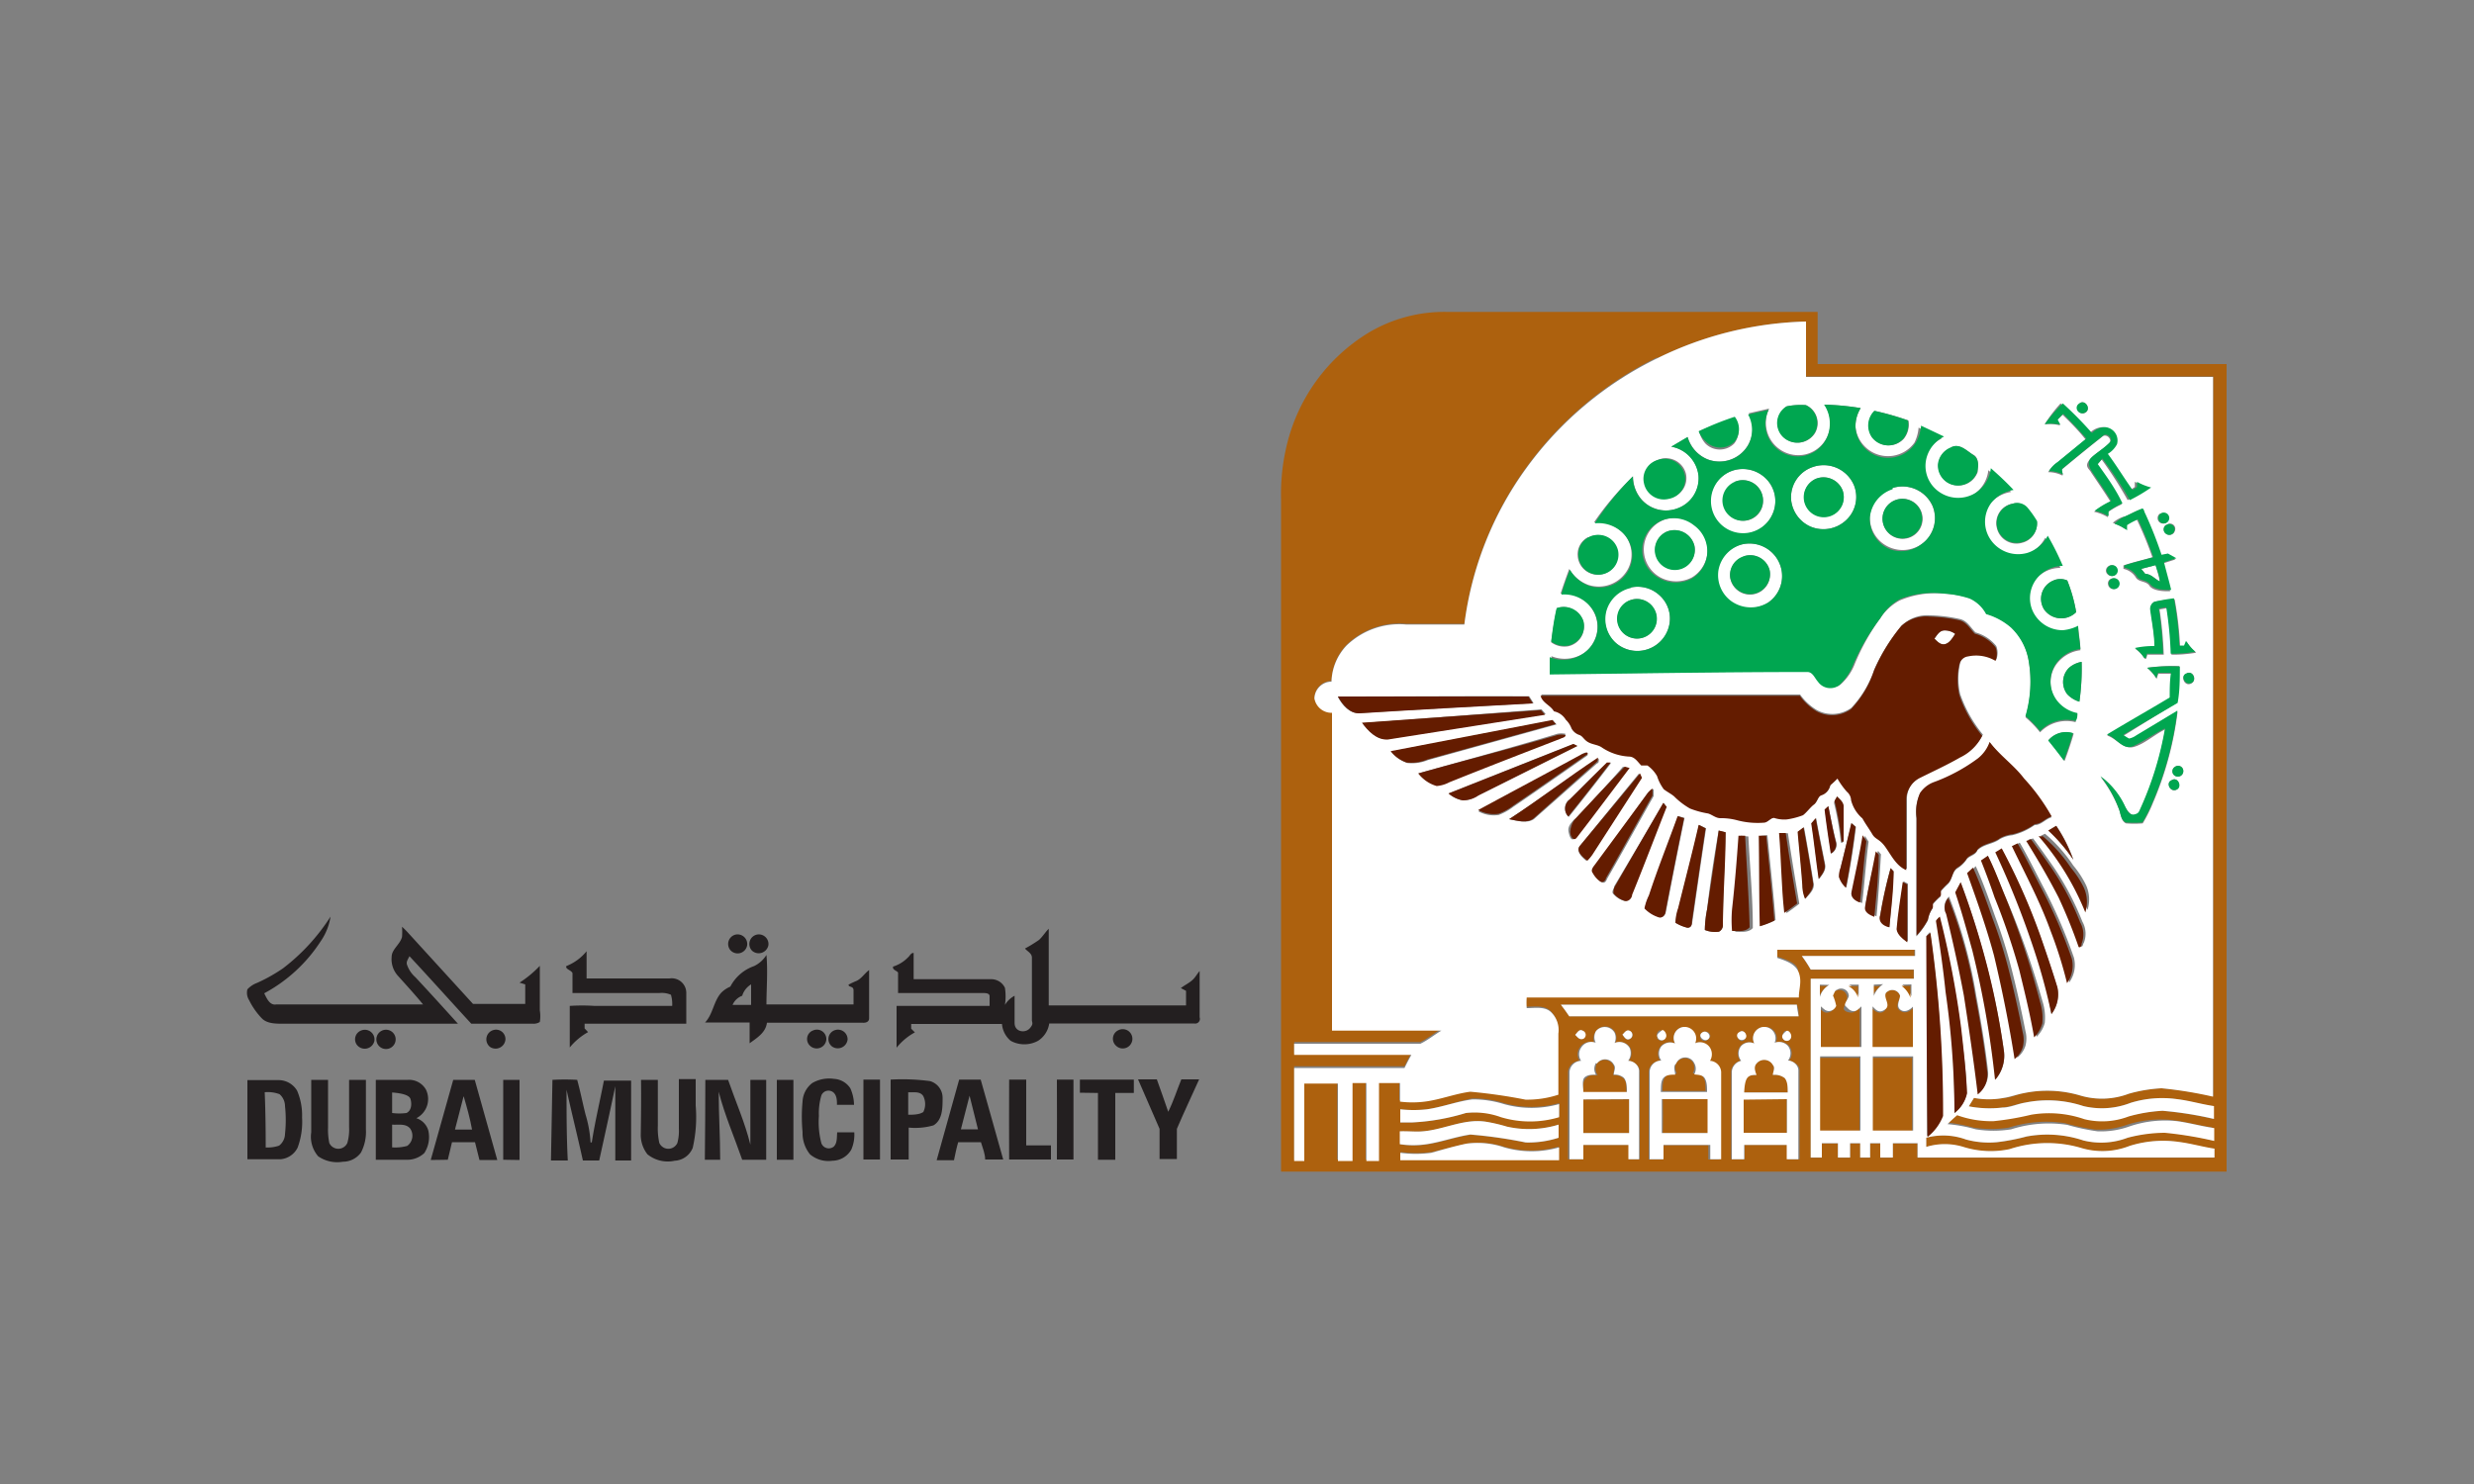 <svg id="Layer_1" data-name="Layer 1" xmlns="http://www.w3.org/2000/svg" viewBox="0 0 100 60"><rect x="0" y="0" width="100" height="60" fill="#808080" stroke="none"/><defs><style>.cls-1{fill:#ad610e;}.cls-2{fill:#fff;}.cls-3{fill:#00a650;}.cls-4{fill:#00a64f;}.cls-5{fill:#641c00;}.cls-6{fill:#631c00;}.cls-7{fill:#5f1600;}.cls-8{fill:#621a00;}.cls-9{fill:#631b00;}.cls-10{fill:#231f20;}.cls-11{fill:#ab5d07;}.cls-12{fill:#b06716;}</style></defs><title>Artboard 30</title><path class="cls-1" d="M55.32,13.45a6,6,0,0,1,3.15-.84h15v2.11c4,0,8.06,0,12.09,0H90Q90,31,90,47.37l-38.22,0c0-3.73,0-7.47,0-11.2q0-8,0-16A8.35,8.35,0,0,1,52,18.05,7.3,7.3,0,0,1,55.32,13.45Zm11.66,1a14.26,14.26,0,0,0-5.28,4.44,13.66,13.66,0,0,0-2.51,6.33H56.83a3.07,3.07,0,0,0-2.4.85,2.21,2.21,0,0,0-.61,1.46.7.7,0,0,0-.69.68.7.7,0,0,0,.71.58V41.6h4.42c-.29.17-.55.39-.85.53h-5.1v.45h4.74c-.1.17-.19.35-.28.53H52.31c0,1.25,0,2.51,0,3.76h.41V43.75h1.33c0,1,0,2.09,0,3.13h.59V43.73h.56c0,1.05,0,2.1,0,3.15h.51V43.73h.85v.75a4,4,0,0,0,1,0c.63-.08,1.22-.32,1.84-.4a21.38,21.38,0,0,1,2.23.32,4,4,0,0,0,1.33-.2c0-.82,0-1.64,0-2.47a1,1,0,0,0-.28-.85c-.28-.26-.69-.17-1-.18a3.08,3.08,0,0,1,0-.43h11c0-.32,0-.65,0-1s-.54-.49-.87-.6c0-.11,0-.22,0-.33,1.86,0,3.71,0,5.57,0v.32H72.83a5.21,5.21,0,0,1,.36.55h4.16c0,.12,0,.25,0,.37H73.19c0,2.41,0,4.82,0,7.23h.45v-.58h.65c0,.19,0,.39,0,.58h.49v-.58h.41v.58h.4c0-.19,0-.39,0-.58H76v.58h.5v-.58h1v.58h12c0-.12,0-.24,0-.36-.48-.06-.95-.21-1.43-.27a4.5,4.5,0,0,0-2,.16,3,3,0,0,1-2,.07,4.86,4.86,0,0,0-2.85.06,3.7,3.7,0,0,1-1.87-.09,2.56,2.56,0,0,0-1.5,0V46a2.67,2.67,0,0,1,1.63.07,3.52,3.52,0,0,0,1.25.11,8.19,8.19,0,0,0,1.2-.23,4.61,4.61,0,0,1,2.3.16A3,3,0,0,0,86,46a6.11,6.11,0,0,1,1.41-.23,15.19,15.19,0,0,1,2,.33c0-.17,0-.34,0-.52-.5-.07-1-.21-1.5-.28a4.46,4.46,0,0,0-1.92.17,3.4,3.4,0,0,1-1.3.2,8.55,8.55,0,0,1-1.22-.26,5,5,0,0,0-2.27.18,4.58,4.58,0,0,1-1.43,0,6.19,6.19,0,0,0-1.14-.21q.19-.2.39-.36a4.05,4.05,0,0,0,1.47.24,11.23,11.23,0,0,0,1.52-.26,4.36,4.36,0,0,1,2.15.18A3,3,0,0,0,86,45.14a6.33,6.33,0,0,1,1.37-.23,14.53,14.53,0,0,1,2.08.33v-.52c-.5-.07-1-.22-1.49-.28a4.32,4.32,0,0,0-1.85.15,3.2,3.2,0,0,1-1.91.13,4.57,4.57,0,0,0-2.35-.14c-.31.05-.61.17-.92.2a4.44,4.44,0,0,1-1.36-.05l.21-.34a3.23,3.23,0,0,0,1.2,0c.27,0,.53-.14.8-.19a4.68,4.68,0,0,1,2.32.1,3.07,3.07,0,0,0,1.94-.08A6,6,0,0,1,87.37,44a16.49,16.49,0,0,1,2.09.32q0-14.55,0-29.1H73V13A14.38,14.38,0,0,0,67,14.48ZM63.09,40.62c.12.15.23.31.34.47H72.7c0-.16,0-.32-.07-.47Zm1.42,1.07a.5.5,0,0,0-.07.47.48.48,0,0,0-.59.2.47.47,0,0,0,0,.53.49.49,0,0,0-.47.45c0,1.18,0,2.36,0,3.53H64c0-.19,0-.38,0-.58h1.85v.58h.43c0-1.17,0-2.35,0-3.53,0-.25-.21-.41-.44-.45a.52.52,0,0,0,.06-.52.48.48,0,0,0-.61-.2.51.51,0,0,0,0-.42A.46.46,0,0,0,64.51,41.69Zm3.2.5a.49.49,0,0,0-.6.13.48.48,0,0,0,0,.57.47.47,0,0,0-.47.45c0,1.18,0,2.36,0,3.54h.56v-.58h1.85v.58h.44c0-1.17,0-2.35,0-3.53a.48.48,0,0,0-.45-.45.51.51,0,0,0,0-.53.48.48,0,0,0-.6-.18.47.47,0,0,0-.46-.66A.45.45,0,0,0,67.71,42.19Zm3.2,0a.46.46,0,0,0-.56.1.48.48,0,0,0,0,.6.49.49,0,0,0-.38.45c0,1.18,0,2.36,0,3.53h.55c0-.19,0-.38,0-.58h1.75v.58h.47c0-1.2,0-2.39,0-3.59,0-.23-.23-.35-.42-.4a.48.48,0,0,0,0-.59.49.49,0,0,0-.54-.13.46.46,0,0,0-.45-.64A.46.46,0,0,0,70.91,42.19Zm-7.24-.35c.08.07.16.22.29.16a.18.18,0,0,0,0-.33C63.83,41.59,63.75,41.76,63.67,41.84Zm1.91,0c.07.09.15.24.29.18a.18.18,0,0,0,0-.34C65.73,41.62,65.66,41.76,65.58,41.83Zm1.39.11a.18.18,0,0,0,.34,0c.06-.13-.09-.21-.17-.28S66.9,41.81,67,41.94Zm1.84-.2c-.22.13,0,.47.23.28S69,41.62,68.81,41.74Zm1.51,0c-.23.1,0,.44.17.31S70.51,41.59,70.32,41.72Zm1.75.25a.18.18,0,0,0,.33-.07c0-.13-.13-.18-.2-.24S72,41.84,72.07,42ZM57.68,44.85a4.87,4.87,0,0,1-1.08,0v.53l.5,0A8.83,8.83,0,0,0,59.25,45a3.12,3.12,0,0,1,1.42.12,4.09,4.09,0,0,0,2.35,0V44.6a4.12,4.12,0,0,1-2.23,0,4.2,4.2,0,0,0-1.27-.19C58.89,44.53,58.3,44.76,57.68,44.85Zm-.39.9c-.23,0-.46,0-.69,0v.52a3.62,3.62,0,0,0,1.09,0c.59-.09,1.16-.3,1.76-.39a18.87,18.87,0,0,1,2.24.32A4,4,0,0,0,63,46v-.53a4.08,4.08,0,0,1-2.11.08,6.68,6.68,0,0,0-.86-.2C59.1,45.21,58.23,45.76,57.29,45.75Zm2,.49c-.48.1-1,.24-1.42.34a4.76,4.76,0,0,1-1.25,0v.3H63v-.52a4,4,0,0,1-2.22,0A3.33,3.33,0,0,0,59.27,46.24Z"/><path class="cls-1" d="M73.53,39.86h.37a.81.81,0,0,0-.38.49C73.52,40.19,73.52,40,73.53,39.86Z"/><path class="cls-1" d="M75.66,39.87l.37,0a1,1,0,0,0-.38.48C75.66,40.17,75.66,40,75.66,39.87Z"/><path class="cls-1" d="M74.19,40.07a.31.31,0,0,1,.47.26c0,.14-.09.27-.13.41s.17.2.3.2.24-.11.34-.19c0,.54,0,1.09,0,1.64H73.53c0-.55,0-1.09,0-1.64.1.08.18.21.33.19a.34.34,0,0,0,.29-.21,2,2,0,0,0-.13-.42C74.06,40.23,74.09,40.12,74.19,40.07Z"/><path class="cls-1" d="M76.23,40.15a.33.33,0,0,1,.58.16c-.06.17-.23.42,0,.56s.39,0,.52-.11c0,.54,0,1.09,0,1.63H75.66c0-.55,0-1.1,0-1.64.12.15.34.28.51.12S76,40.36,76.23,40.15Z"/><path class="cls-1" d="M73.53,42.77h1.63c0,1,0,2,0,3H73.53Z"/><path class="cls-1" d="M75.66,42.77h1.63v3H75.66Z"/><path class="cls-1" d="M64.55,43a.4.4,0,0,1,.66.06c.08.13,0,.27,0,.41a.55.55,0,0,1,.41.13c.15.15.1.38.12.57H64c0-.2-.05-.44.12-.59s.3-.1.46-.11A.44.44,0,0,1,64.55,43Z"/><path class="cls-1" d="M67.75,43a.4.4,0,0,1,.67-.06.45.45,0,0,1,0,.46c.15,0,.33,0,.43.16s.08.36.09.55H67.2c0-.19,0-.42.11-.57s.31-.12.47-.13C67.74,43.32,67.67,43.17,67.75,43Z"/><path class="cls-1" d="M71,43a.4.4,0,0,1,.67.06c.08.12,0,.27,0,.4a.66.66,0,0,1,.48.13c.15.15.1.38.12.58H70.47c0-.2,0-.44.12-.58s.25-.11.38-.13C70.93,43.29,70.87,43.11,71,43Z"/><path class="cls-1" d="M64,44.45h1.85v1.37H64Z"/><path class="cls-1" d="M67.21,44.44h1.85c0,.46,0,.91,0,1.37H67.21C67.22,45.35,67.22,44.9,67.21,44.44Z"/><path class="cls-1" d="M70.47,44.44h1.75V45.8H70.47Z"/><path class="cls-2" d="M67,14.48A14.38,14.38,0,0,1,73,13v2.24H89.45q0,14.55,0,29.1A16.49,16.49,0,0,0,87.37,44a6,6,0,0,0-1.32.22,3.07,3.07,0,0,1-1.94.08,4.68,4.68,0,0,0-2.32-.1c-.27.05-.53.15-.8.19a3.23,3.23,0,0,1-1.2,0l-.21.34a4.44,4.44,0,0,0,1.36.05c.31,0,.61-.15.92-.2a4.57,4.57,0,0,1,2.35.14,3.2,3.2,0,0,0,1.91-.13A4.32,4.32,0,0,1,88,44.44c.51.06,1,.21,1.49.28v.52a14.53,14.53,0,0,0-2.08-.33,6.33,6.33,0,0,0-1.37.23,3,3,0,0,1-1.79.11,4.36,4.36,0,0,0-2.15-.18,11.23,11.23,0,0,1-1.52.26,4.05,4.05,0,0,1-1.47-.24q-.19.16-.39.36a6.19,6.19,0,0,1,1.14.21,4.58,4.58,0,0,0,1.43,0,5,5,0,0,1,2.27-.18,8.55,8.55,0,0,0,1.22.26,3.4,3.4,0,0,0,1.3-.2A4.46,4.46,0,0,1,88,45.33c.51.07,1,.21,1.5.28,0,.18,0,.35,0,.52a15.19,15.19,0,0,0-2-.33A6.11,6.11,0,0,0,86,46a3,3,0,0,1-1.79.11,4.61,4.61,0,0,0-2.3-.16,8.19,8.19,0,0,1-1.2.23,3.52,3.52,0,0,1-1.25-.11A2.67,2.67,0,0,0,77.86,46v.37a2.56,2.56,0,0,1,1.5,0,3.7,3.7,0,0,0,1.87.09,4.86,4.86,0,0,1,2.85-.06,3,3,0,0,0,2-.07,4.5,4.5,0,0,1,2-.16c.48.06,1,.21,1.43.27,0,.12,0,.24,0,.36h-12v-.58h-1v.58H76v-.58h-.41c0,.19,0,.39,0,.58h-.4v-.58h-.41v.58h-.49c0-.19,0-.39,0-.58h-.65v.58h-.45c0-2.41,0-4.82,0-7.23h4.17c0-.12,0-.25,0-.37H73.19a5.21,5.21,0,0,0-.36-.55h4.58V38.4c-1.86,0-3.71,0-5.57,0,0,.11,0,.22,0,.33.33.11.74.24.87.6s0,.65,0,1h-11a3.08,3.08,0,0,0,0,.43c.34,0,.75-.08,1,.18a1,1,0,0,1,.28.85c0,.83,0,1.65,0,2.47a4,4,0,0,1-1.33.2,21.38,21.38,0,0,0-2.23-.32c-.62.08-1.21.32-1.84.4a4,4,0,0,1-1,0v-.75h-.85v3.15h-.51c0-1.05,0-2.1,0-3.15h-.56v3.15h-.59c0-1,0-2.09,0-3.13H52.72v3.13h-.41c0-1.25,0-2.51,0-3.76h4.46c.09-.18.18-.36.28-.53H52.31v-.45h5.1c.3-.14.56-.36.85-.53H53.84V28.82a.7.7,0,0,1-.71-.58.7.7,0,0,1,.69-.68,2.21,2.21,0,0,1,.61-1.46,3.07,3.07,0,0,1,2.4-.85h2.36a13.66,13.66,0,0,1,2.51-6.33A14.26,14.26,0,0,1,67,14.48Zm17.07,1.83c-.25.14,0,.52.23.37S84.28,16.13,84.05,16.31Zm-10.32.05a1.35,1.35,0,0,1,.23.78,1.3,1.3,0,0,1-1,1.23,1.31,1.31,0,0,1-1.47-1.85l-.83.19a1.3,1.3,0,0,1,0,1.24,1.34,1.34,0,0,1-1.66.62,1.38,1.38,0,0,1-.8-.9l-.66.39a1.34,1.34,0,0,1,1.1,1.17,1.29,1.29,0,0,1-.84,1.32,1.32,1.32,0,0,1-1.47-.36,1.42,1.42,0,0,1-.34-.93,11.69,11.69,0,0,0-1.58,1.86,1.41,1.41,0,0,1,1.22.48,1.27,1.27,0,0,1,.11,1.48,1.34,1.34,0,0,1-1.55.57,1.47,1.47,0,0,1-.78-.65c-.13.35-.25.69-.35,1a1.37,1.37,0,0,1,1.37.8A1.3,1.3,0,0,1,64,26.42a1.43,1.43,0,0,1-1.29.11v.7c3.47,0,6.93-.08,10.4-.1.23,0,.31.25.44.39a.61.61,0,0,0,.84.16,2.17,2.17,0,0,0,.59-.86A8.89,8.89,0,0,1,76,25a2.15,2.15,0,0,1,.78-.72A3.69,3.69,0,0,1,78.57,24a4.2,4.2,0,0,1,1.05.18,1.41,1.41,0,0,1,.67.63,2.67,2.67,0,0,1,1,.54A2.42,2.42,0,0,1,82,26.72,5,5,0,0,1,81.87,29a4.26,4.26,0,0,1,.59.61,1.47,1.47,0,0,1,1.44-.41c0-.1,0-.21.07-.32a1.38,1.38,0,0,1-.82-.5,1.28,1.28,0,0,1-.06-1.48,1.42,1.42,0,0,1,1-.61c0-.31-.06-.62-.09-.94a1.71,1.71,0,0,1-.72.21,1.33,1.33,0,0,1-1.24-.83,1.28,1.28,0,0,1,.24-1.32,1.36,1.36,0,0,1,1-.45,10.68,10.68,0,0,0-.61-1.22,1.41,1.41,0,0,1-.81.69,1.35,1.35,0,0,1-1.47-.49,1.28,1.28,0,0,1,0-1.53,1.43,1.43,0,0,1,.9-.52c-.29-.31-.6-.6-.92-.88a1.36,1.36,0,0,1-.62,1,1.34,1.34,0,0,1-1.58-.13,1.27,1.27,0,0,1-.38-1.35,1.36,1.36,0,0,1,.69-.8l-.93-.44a1.64,1.64,0,0,1-.17.61A1.32,1.32,0,0,1,75,17.26a1.39,1.39,0,0,1,.21-.76A10.58,10.58,0,0,0,73.73,16.36Zm8.92.79a1.75,1.75,0,0,1,.6.05L83.14,17l.23-.23c.32.31.64.63.93,1l-1.16.95a1.12,1.12,0,0,0-.35.37,1.3,1.3,0,0,1,.58.14c0-.06,0-.17-.05-.23.54-.45,1.09-.9,1.65-1.34.14-.14.39.06.31.23-.24.27-.59.42-.82.7s0,.37.07.52c.26.39.53.78.78,1.18a3.49,3.49,0,0,0-.67.4,1.92,1.92,0,0,1,.56.22c0-.05,0-.15,0-.2a3.11,3.11,0,0,1,.56-.32c-.31-.54-.66-1.07-1-1.59l.19-.22A15.74,15.74,0,0,1,86,20.22a6.71,6.71,0,0,0,.86-.51,2.35,2.35,0,0,1-.57-.23l0,.21-.18.12c-.3-.5-.62-1-1-1.46a1,1,0,0,0,.37-.39.54.54,0,0,0-.49-.69.75.75,0,0,0-.52.24,14.86,14.86,0,0,0-1.18-1.2A5.78,5.78,0,0,0,82.65,17.15Zm-10.44-.72a.79.79,0,0,0-.15,1.23.83.83,0,0,0,1.29-.16A.8.8,0,0,0,73,16.38,2.93,2.93,0,0,0,72.21,16.43Zm3.55.18a.84.84,0,0,0-.1,1.07.83.83,0,0,0,1.28.05.91.91,0,0,0,.18-.73A11.05,11.05,0,0,0,75.76,16.61Zm-7.1.83a1.14,1.14,0,0,0,.25.49.82.82,0,0,0,1.17,0,.82.82,0,0,0,0-1A11.43,11.43,0,0,0,68.66,17.44Zm10.2.65a.82.82,0,0,0-.53.69.81.81,0,0,0,.5.79.83.83,0,0,0,1.09-.49c0-.23.07-.56-.17-.69S79.2,17.9,78.86,18.09ZM67,18.6a.79.79,0,0,0-.5.9.82.82,0,0,0,1,.63.81.81,0,0,0,.64-1A.83.83,0,0,0,67,18.6Zm14.31,1.77a.8.8,0,0,0-.59,1,.81.81,0,0,0,1,.58.79.79,0,0,0,.61-.85,4.21,4.21,0,0,0-.39-.55A.55.55,0,0,0,81.34,20.37Zm4.53.52a1.2,1.2,0,0,0-.44.25,1.76,1.76,0,0,1,.51.26,1.55,1.55,0,0,1,0-.21,2.64,2.64,0,0,1,.44-.23A15.05,15.05,0,0,1,87,22.53c-.38.11-.78.2-1.17.33V23a.78.78,0,0,1,.49.33c.11.22.43.15.56.35s.55.24.84.22c-.09-.38-.2-.75-.29-1.12l.5-.16-.34-.19-.26.05a16.1,16.1,0,0,0-.66-1.67c0-.06,0-.17-.12-.2C86.34,20.65,86.11,20.79,85.87,20.89Zm1.46-.12a.22.22,0,1,0,.35.17A.22.22,0,0,0,87.33,20.77Zm.25.45a.21.21,0,0,0,0,.35.22.22,0,0,0,.36-.11A.21.21,0,0,0,87.58,21.22Zm-23.36.5a.77.77,0,0,0-.42.74.81.81,0,1,0,1.6-.21A.82.82,0,0,0,64.22,21.72Zm21,1.2a.2.2,0,0,0,0,.3.22.22,0,1,0,0-.3Zm.14.48a.2.2,0,0,0-.12.24.22.22,0,1,0,.12-.24ZM83,23.47a.8.8,0,0,0-.37,1.18.85.85,0,0,0,1.29.1,6.24,6.24,0,0,0-.36-1.28A.68.68,0,0,0,83,23.47Zm4.09.86a.32.32,0,0,0-.15.36c.06.49.14,1,.17,1.47a3.53,3.53,0,0,0-.79.08,1.38,1.38,0,0,1,.37.39c.09.05.07-.11.11-.16q.33,0,.66,0a16,16,0,0,0-.17-1.83l.3-.05a14.77,14.77,0,0,1,.18,1.88,5.4,5.4,0,0,0,1-.08,1.77,1.77,0,0,1-.38-.44l-.08.19h-.19a13.62,13.62,0,0,0-.22-1.91A7.27,7.27,0,0,0,87.08,24.33Zm-24.16.26c-.1.45-.17.91-.23,1.38a.9.9,0,0,0,.69.16.81.81,0,0,0,.61-1A.84.84,0,0,0,62.92,24.59Zm13.92.73a7.48,7.48,0,0,0-1.09,1.74,4.19,4.19,0,0,1-.93,1.56,1.32,1.32,0,0,1-1.39.09,2.28,2.28,0,0,1-.68-.63H62.3c.08.3.4.38.54.63a.73.73,0,0,1,.48.34.93.93,0,0,1,.23.35.56.56,0,0,0,.33.27c.14.06.22.21.35.29s.4.1.56.22a2.18,2.18,0,0,0,1.1.36c.22,0,.34.22.48.36l.25,0a1.33,1.33,0,0,1,.39.43,1.77,1.77,0,0,0,.27.53c.14.11.29.18.42.29a3,3,0,0,0,.64.49,3.58,3.58,0,0,0,.73.2c.17,0,.31.18.5.19a2.48,2.48,0,0,1,.66.08,3.24,3.24,0,0,0,1.12.1c.15,0,.24-.16.39-.19a1.31,1.31,0,0,0,.52.06,3,3,0,0,0,.65-.17c.16-.13.28-.3.44-.43s.14-.33.32-.38a.51.51,0,0,0,.33-.39,4,4,0,0,0,.3-.28,3.22,3.22,0,0,0,.38.53c.1.08.12.22.17.34a1.44,1.44,0,0,0,.46.74c.12.22.26.43.4.64s.38.32.53.52.44.76.84.93c0-1,0-1.92,0-2.87a1,1,0,0,1,.56-.86c.54-.27,1.09-.52,1.61-.82a1.92,1.92,0,0,0,.9-.88,5.32,5.32,0,0,1-.92-1.64,2.78,2.78,0,0,1,0-1.25.41.41,0,0,1,.35-.32,1.54,1.54,0,0,1,1.11.18.74.74,0,0,0,0-.55,1.61,1.61,0,0,0-.84-.55c-.19-.19-.33-.47-.62-.54a6.06,6.06,0,0,0-1.2-.15A1.49,1.49,0,0,0,76.84,25.32ZM83.63,27a.81.81,0,0,0-.07,1.07,1.12,1.12,0,0,0,.49.3,9.6,9.6,0,0,0,.09-1.61A1.05,1.05,0,0,0,83.63,27Zm3.16,0a1.82,1.82,0,0,1,.38.45l.07-.21h.52c0,.32,0,.64-.05,1-.83.52-1.7,1-2.54,1.5.38.11.65.58,1.08.46s.83-.5,1.27-.71a13.32,13.32,0,0,1-1,3.25c-.05.1-.11.25-.25.23s-.28-.18-.36-.32a3.13,3.13,0,0,0-1-1.23,4.93,4.93,0,0,1,.73,1.28c.09.2.08.48.29.59a3.86,3.86,0,0,0,.68,0,5.7,5.7,0,0,0,.41-.82,13.5,13.5,0,0,0,1-3.7c-.56.32-1.11.65-1.66,1a.76.76,0,0,1-.29.13,1.94,1.94,0,0,1-.24-.15L88,28.4c.06-.49.07-1,.09-1.47A7.22,7.22,0,0,0,86.79,27Zm1.6.24c-.28.08-.1.53.17.4S88.65,27.1,88.39,27.22Zm-34.31.94c.18.34.49.7.91.65,2.33-.15,4.65-.27,7-.4l-.18-.28C59.22,28.14,56.65,28.16,54.08,28.16Zm1,1.06c.24.33.6.71,1.05.63l6.35-1-.17-.19Zm1.16,1.15a1.37,1.37,0,0,0,.65.46,1.7,1.7,0,0,0,.83-.12l5.2-1.44a1.07,1.07,0,0,1-.14-.16Zm26.58-.43q.33.4.63.81c.14-.37.26-.73.37-1.11A.93.93,0,0,0,82.79,29.94ZM57.33,31.27a1.41,1.41,0,0,0,.74.46,1.31,1.31,0,0,0,.51-.15c1.49-.6,3-1.18,4.49-1.76.07,0,.19-.05.21-.15a.78.78,0,0,0-.34,0C61.07,30.24,59.2,30.74,57.33,31.27Zm1.22.81a1.22,1.22,0,0,0,.57.28,1.12,1.12,0,0,0,.63-.2l4-2-.16-.08Zm21.87-2a1.47,1.47,0,0,1-.48.62,7.05,7.05,0,0,1-1.75.95,1.15,1.15,0,0,0-.59.45,1.84,1.84,0,0,0-.14,1c0,1.59,0,3.17,0,4.76a2.89,2.89,0,0,0,.46-.64,1.18,1.18,0,0,1,.2-.49s0-.12,0-.16a3.22,3.22,0,0,1,.32-.32,1.34,1.34,0,0,0,0-.2,3.83,3.83,0,0,1,.28-.29c.2-.18.17-.51.4-.65a1.22,1.22,0,0,0,.35-.33c.1-.18.37-.18.45-.39.25-.26.63-.25.91-.46a1.32,1.32,0,0,1,.51-.16,2.63,2.63,0,0,0,.9-.41c.27,0,.43-.24.68-.31a8.09,8.09,0,0,0-1.12-1.54C81.37,31,80.83,30.58,80.42,30Zm-16.48.45c-1.39.76-2.81,1.49-4.19,2.27a1.28,1.28,0,0,0,.83.15,2.29,2.29,0,0,0,.59-.33c1-.68,2-1.38,3-2.08C64.2,30.35,64,30.45,63.94,30.49ZM61,33.12c.31.06.71.19,1,0l2.56-2.26c.07,0,.07-.12.06-.19C63.4,31.43,62.24,32.32,61,33.12Zm2.41-.78a.46.46,0,0,0,0,.69c.58-.72,1.15-1.45,1.71-2.18l-.15,0C64.43,31.32,63.94,31.84,63.43,32.34Zm.24.77c-.13.14-.29.3-.25.51s.12.44.27.24c.72-.93,1.42-1.88,2.13-2.81l-.2-.05C65,31.7,64.33,32.41,63.67,33.11ZM87.92,31a.21.21,0,0,0,0,.37.22.22,0,0,0,.33-.19A.21.21,0,0,0,87.92,31ZM63.85,34.21c-.16.22.11.46.27.59a1.64,1.64,0,0,0,.21-.25l2-3.1-.08-.18Zm23.94-2.67c-.27.09-.07.52.18.39S88,31.39,87.79,31.54Zm-21.18.51L64.5,35c-.07.09-.16.21-.07.32a1,1,0,0,0,.3.34c.11.07.18,0,.23-.13.64-1.11,1.25-2.23,1.88-3.34a2.93,2.93,0,0,0,0-.29A1,1,0,0,0,66.61,32.05Zm7.64.15c0,.1-.14.19-.11.3a11.7,11.7,0,0,1,.27,1.57l.08,0,0-1.39C74.54,32.45,74.37,32.32,74.25,32.2Zm-7,.26-2,3.37c0,.09-.11.19-.06.29a.92.92,0,0,0,.48.31c.15,0,.22-.14.27-.25.48-1.18.93-2.37,1.4-3.56Zm6.67.13-.15.14c.07.6.16,1.19.25,1.78a.41.41,0,0,0,.2-.48C74.09,33.55,74,33.07,73.9,32.59Zm-6.09.4c-.38,1.07-.78,2.13-1.16,3.2a2.07,2.07,0,0,0-.18.53,1.37,1.37,0,0,0,.55.35c.15.07.28-.08.3-.22q.36-1.89.75-3.78Zm5.4.3c.11.75.19,1.5.3,2.25.13-.18.3-.37.24-.61-.12-.62-.25-1.23-.36-1.85Zm1.19,1.78a1,1,0,0,0-.07.39,1,1,0,0,0,.28.43c.16-.81.29-1.64.39-2.46l-.17-.15C74.69,33.88,74.55,34.47,74.4,35.07Zm-5.74-1.72c-.26,1.13-.55,2.24-.83,3.37a2,2,0,0,0-.11.59,1.68,1.68,0,0,0,.48.2c.15,0,.17-.16.19-.27.18-1.25.36-2.5.55-3.75Zm14.13.23a6.64,6.64,0,0,1,1,1.18,6.07,6.07,0,0,0-.69-1.37Zm-10.13.05c.06.72.14,1.44.19,2.17a1.45,1.45,0,0,0,.11.54c.14-.18.37-.36.33-.61q-.18-1.14-.39-2.28ZM69,36.77a4.58,4.58,0,0,0-.09.83,1.11,1.11,0,0,0,.57.07.3.3,0,0,0,.16-.3c0-1.24.07-2.48.11-3.72l-.28-.07C69.28,34.65,69.12,35.71,69,36.77Zm3-3.09c.08,1.08.13,2.16.21,3.24.18-.12.35-.25.52-.38-.16-.95-.32-1.9-.46-2.85Zm-1.64.11c-.07,1-.15,2-.22,3a5.19,5.19,0,0,0,0,.88c.24,0,.54.05.71-.15,0-1.24-.12-2.47-.18-3.7Zm.82,0c0,1.21,0,2.42,0,3.64a3.28,3.28,0,0,0,.59-.23c-.09-1.15-.22-2.29-.33-3.43Zm4.2,0c-.13.77-.32,1.52-.45,2.28-.06.23.15.38.34.44.1-.82.15-1.66.26-2.48Zm7.11,0a10.93,10.93,0,0,1,1.89,3,1.41,1.41,0,0,0-.06-1,3.79,3.79,0,0,0-.52-.8,6,6,0,0,0-1.14-1.28Zm-.5.16c.45.76.9,1.52,1.31,2.31a21.1,21.1,0,0,1,.81,2c.08.05.08-.1.12-.14a1,1,0,0,0-.06-.86,11.27,11.27,0,0,0-1.16-2.2c-.27-.39-.55-.78-.83-1.16Zm-.58.24c.54,1.13,1.14,2.24,1.57,3.43a17,17,0,0,1,.66,2.1,1.21,1.21,0,0,0,.19-1,20.38,20.38,0,0,0-1.25-2.88c-.31-.59-.6-1.19-.94-1.77Zm-.67.25a35.53,35.53,0,0,1,1.66,4.22A23.83,23.83,0,0,1,82.92,41a1.31,1.31,0,0,0,.24-1.05c-.2-.68-.43-1.36-.66-2a25.84,25.84,0,0,0-1.59-3.61Zm-5.26,2.19c-.06.24.2.34.37.42.08-.84.13-1.68.18-2.51l-.12-.14C75.68,35.17,75.51,35.91,75.39,36.65Zm4.68-1.86c.2.5.38,1,.56,1.49a27.44,27.44,0,0,1,1,2.94c.22.9.44,1.8.6,2.72a1.23,1.23,0,0,0,.33-.56,2.14,2.14,0,0,0-.09-.87A33.71,33.71,0,0,0,81,36.12c-.21-.51-.4-1-.65-1.52Zm-.56.51c.39,1.09.78,2.19,1.11,3.3.33,1.39.61,2.78.83,4.18a1,1,0,0,0,.33-.48,1.18,1.18,0,0,0,0-.59c-.17-.87-.36-1.73-.58-2.59a19.43,19.43,0,0,0-.63-2c-.25-.7-.49-1.4-.8-2.08ZM76,37c-.07.25.17.42.37.49.07-.75.13-1.51.17-2.26l-.12-.13A17.91,17.91,0,0,0,76,37Zm.94-1.37c-.09.64-.2,1.27-.25,1.91,0,.23.25.39.43.53,0-.78,0-1.56,0-2.34Zm2.34,0-.21.41c.26.77.47,1.55.69,2.34a38.55,38.55,0,0,1,.92,5.24A1.47,1.47,0,0,0,81,42.5a31.13,31.13,0,0,0-.62-3.17A33.68,33.68,0,0,0,79.25,35.67Zm-.59,1.27c.26,1.09.51,2.19.72,3.29.2,1.34.4,2.69.56,4a1,1,0,0,0,.39-.86c-.11-1-.29-2.06-.48-3.08a19.3,19.3,0,0,0-1.1-4A.58.58,0,0,0,78.66,36.94Zm-.41.29c.15.94.29,1.89.41,2.85A34.9,34.9,0,0,1,79,45a1.35,1.35,0,0,0,.49-.78c0-.88-.14-1.76-.24-2.64a38.39,38.39,0,0,0-.86-4.5A1.29,1.29,0,0,0,78.25,37.23Zm-.39.62c0,2.71,0,5.42,0,8.12a2,2,0,0,0,.63-.85,50.94,50.94,0,0,0-.51-7.4Zm-1,2a1,1,0,0,1,.37.47c0-.16,0-.32,0-.48Zm-3.33,0c0,.17,0,.33,0,.5a.81.81,0,0,1,.38-.49Zm1.18,0a.78.78,0,0,1,.39.46v-.46Zm1,0c0,.15,0,.3,0,.46a1,1,0,0,1,.38-.48Zm-1.47.2c-.1,0-.13.16-.18.24a2,2,0,0,1,.13.42.34.34,0,0,1-.29.21c-.15,0-.23-.11-.33-.19,0,.55,0,1.09,0,1.64h1.64c0-.55,0-1.1,0-1.64-.1.08-.19.21-.34.19s-.21-.12-.3-.2.1-.27.13-.41A.31.31,0,0,0,74.19,40.07Zm2,.08c-.21.21.19.53-.07.72s-.39,0-.51-.12c0,.54,0,1.09,0,1.64h1.63c0-.54,0-1.09,0-1.63-.13.14-.35.26-.52.11s0-.39,0-.56A.33.33,0,0,0,76.23,40.15Zm-2.7,2.62v3h1.63c0-1,0-2,0-3Zm2.13,0v3h1.63v-3Z"/><path class="cls-2" d="M73.28,18.88a1.33,1.33,0,0,1,1.67.77,1.28,1.28,0,0,1-.35,1.4,1.34,1.34,0,0,1-1.42.24,1.33,1.33,0,0,1-.78-1.06A1.29,1.29,0,0,1,73.28,18.88Zm.14.47a.8.8,0,1,0,1.06.48A.83.83,0,0,0,73.42,19.35Z"/><path class="cls-2" d="M70.13,19a1.33,1.33,0,0,1,1.27.37,1.28,1.28,0,0,1,.23,1.45A1.31,1.31,0,1,1,70.13,19Zm0,.53a.8.8,0,1,0,1.13.62A.82.82,0,0,0,70.12,19.48Z"/><path class="cls-2" d="M76.5,19.73a1.33,1.33,0,0,1,1.62.75A1.29,1.29,0,0,1,77.67,22a1.34,1.34,0,0,1-1.24.15,1.31,1.31,0,0,1-.85-1.28A1.33,1.33,0,0,1,76.5,19.73Zm.14.48a.8.8,0,0,0-.54.87.81.81,0,1,0,.54-.87Z"/><path class="cls-2" d="M67.3,21a1.31,1.31,0,0,1,1.17.19A1.29,1.29,0,0,1,69,22.46a1.3,1.3,0,0,1-.62.89,1.37,1.37,0,0,1-1.26,0A1.29,1.29,0,0,1,67.3,21Zm.06.5a.8.8,0,1,0,1.13.57A.83.83,0,0,0,67.36,21.5Z"/><path class="cls-2" d="M70.46,22A1.32,1.32,0,0,1,72,23a1.3,1.3,0,0,1-.56,1.38,1.36,1.36,0,0,1-1.53-.06,1.3,1.3,0,0,1-.5-1.23A1.32,1.32,0,0,1,70.46,22Zm0,.52a.78.78,0,0,0-.52.87.81.81,0,1,0,1.59-.32A.81.81,0,0,0,70.46,22.5Z"/><path class="cls-2" d="M86.55,23l.58-.15c.06.22.13.43.17.66-.2-.1-.35-.29-.59-.31Z"/><path class="cls-2" d="M65.93,23.75a1.3,1.3,0,0,1,1.16.33,1.26,1.26,0,0,1,.38,1.2,1.32,1.32,0,0,1-2.15.72,1.3,1.3,0,0,1-.41-1.31A1.32,1.32,0,0,1,65.93,23.75Zm0,.51A.8.8,0,0,0,66,25.8a.8.8,0,1,0-.1-1.54Z"/><path class="cls-2" d="M78.19,25.82c.1-.13.19-.31.38-.33a.7.7,0,0,1,.46.14c-.11.16-.21.35-.4.41S78.31,25.94,78.19,25.82Z"/><path class="cls-2" d="M63.09,40.62h9.54c0,.15.05.31.07.47H63.43C63.32,40.93,63.21,40.77,63.09,40.62Z"/><path class="cls-2" d="M64.51,41.69a.46.46,0,0,1,.75.06.51.51,0,0,1,0,.42.48.48,0,0,1,.61.2.52.52,0,0,1-.06.52c.23,0,.46.2.44.45,0,1.18,0,2.36,0,3.53h-.43v-.58H64c0,.2,0,.39,0,.58h-.56c0-1.17,0-2.35,0-3.53a.49.49,0,0,1,.47-.45.47.47,0,0,1,0-.53.48.48,0,0,1,.59-.2A.5.5,0,0,1,64.51,41.69Zm0,1.29a.44.44,0,0,0,0,.47c-.16,0-.34,0-.46.11S64,44,64,44.15h1.76c0-.19,0-.42-.12-.57a.55.55,0,0,0-.41-.13c0-.14.1-.28,0-.41A.4.4,0,0,0,64.55,43ZM64,44.45v1.36h1.85V44.44Z"/><path class="cls-2" d="M67.71,42.19a.45.45,0,0,1,.35-.67.47.47,0,0,1,.46.66.48.48,0,0,1,.6.18.51.51,0,0,1,0,.53.48.48,0,0,1,.45.45c0,1.18,0,2.36,0,3.53h-.44v-.58H67.24v.58h-.56c0-1.18,0-2.36,0-3.54a.47.47,0,0,1,.47-.45.48.48,0,0,1,0-.57A.49.49,0,0,1,67.71,42.19Zm0,.85c-.08.13,0,.28,0,.41-.16,0-.35,0-.47.13s-.1.38-.11.57H69c0-.19,0-.4-.09-.55s-.28-.14-.43-.16a.45.45,0,0,0,0-.46A.4.4,0,0,0,67.75,43Zm-.54,1.4c0,.46,0,.91,0,1.37h1.85c0-.46,0-.91,0-1.37Z"/><path class="cls-2" d="M70.91,42.19a.46.46,0,0,1,.37-.67.46.46,0,0,1,.45.64.49.49,0,0,1,.54.13.48.48,0,0,1,0,.59c.19,0,.42.17.42.4,0,1.2,0,2.39,0,3.59h-.47v-.58H70.5c0,.2,0,.39,0,.58H70c0-1.17,0-2.35,0-3.53a.49.49,0,0,1,.38-.45.48.48,0,0,1,0-.6A.46.46,0,0,1,70.91,42.19ZM71,43c-.12.13-.06.31,0,.46-.13,0-.29,0-.38.13s-.11.38-.12.58h1.76c0-.2,0-.43-.12-.58a.66.66,0,0,0-.48-.13c0-.13.11-.28,0-.4A.4.4,0,0,0,71,43Zm-.52,1.46V45.8h1.75V44.44Z"/><path class="cls-2" d="M63.67,41.84c.08-.08.16-.25.3-.17A.18.18,0,0,1,64,42C63.83,42.06,63.75,41.91,63.67,41.84Z"/><path class="cls-2" d="M65.58,41.83c.08-.07.15-.21.28-.16a.18.18,0,0,1,0,.34C65.73,42.07,65.65,41.92,65.58,41.83Z"/><path class="cls-2" d="M67,41.94c-.07-.13.1-.21.17-.28s.23.15.17.28A.18.18,0,0,1,67,41.94Z"/><path class="cls-2" d="M68.81,41.74c.18-.12.4.15.23.28S68.59,41.87,68.81,41.74Z"/><path class="cls-2" d="M70.32,41.72c.19-.13.39.21.17.31S70.09,41.82,70.32,41.72Z"/><path class="cls-2" d="M72.07,42c-.1-.13.05-.24.13-.31s.23.11.2.24A.18.18,0,0,1,72.07,42Z"/><path class="cls-2" d="M57.68,44.85c.62-.09,1.21-.32,1.84-.4a4.2,4.2,0,0,1,1.27.19,4.12,4.12,0,0,0,2.23,0v.53a4.09,4.09,0,0,1-2.35,0A3.12,3.12,0,0,0,59.25,45a8.83,8.83,0,0,1-2.15.38l-.5,0v-.53A4.87,4.87,0,0,0,57.68,44.85Z"/><path class="cls-2" d="M57.29,45.75c.94,0,1.81-.54,2.76-.4a6.68,6.68,0,0,1,.86.2A4.08,4.08,0,0,0,63,45.47V46a4,4,0,0,1-1.33.19,18.87,18.87,0,0,0-2.24-.32c-.6.09-1.17.3-1.76.39a3.62,3.62,0,0,1-1.09,0v-.52C56.83,45.73,57.06,45.75,57.29,45.75Z"/><path class="cls-2" d="M59.27,46.24a3.33,3.33,0,0,1,1.53.15,4,4,0,0,0,2.22,0v.52H56.6v-.3a4.76,4.76,0,0,0,1.25,0C58.32,46.48,58.79,46.34,59.27,46.24Z"/><path class="cls-3" d="M84.05,16.31c.23-.18.5.23.23.37S83.8,16.45,84.05,16.31Z"/><path class="cls-3" d="M73.73,16.36a10.58,10.58,0,0,1,1.48.14,1.39,1.39,0,0,0-.21.76,1.32,1.32,0,0,0,2.48.56,1.64,1.64,0,0,0,.17-.61l.93.44a1.36,1.36,0,0,0-.69.8,1.27,1.27,0,0,0,.38,1.35,1.34,1.34,0,0,0,1.58.13,1.36,1.36,0,0,0,.62-1c.32.28.63.57.92.88a1.43,1.43,0,0,0-.9.52,1.28,1.28,0,0,0,0,1.53,1.35,1.35,0,0,0,1.47.49,1.41,1.41,0,0,0,.81-.69,10.68,10.68,0,0,1,.61,1.22,1.36,1.36,0,0,0-1,.45,1.28,1.28,0,0,0-.24,1.32,1.33,1.33,0,0,0,1.24.83A1.71,1.71,0,0,0,84,25.3c0,.32.07.63.09.94a1.42,1.42,0,0,0-1,.61,1.28,1.28,0,0,0,.06,1.48,1.38,1.38,0,0,0,.82.5c0,.11,0,.22-.07.32a1.47,1.47,0,0,0-1.44.41,4.26,4.26,0,0,0-.59-.61A5,5,0,0,0,82,26.72a2.42,2.42,0,0,0-.72-1.35,2.67,2.67,0,0,0-1-.54,1.41,1.41,0,0,0-.67-.63A4.2,4.2,0,0,0,78.57,24a3.69,3.69,0,0,0-1.77.22A2.15,2.15,0,0,0,76,25a8.89,8.89,0,0,0-1.09,1.86,2.17,2.17,0,0,1-.59.86.61.61,0,0,1-.84-.16c-.13-.14-.21-.4-.44-.39-3.47,0-6.93.06-10.4.1v-.7A1.43,1.43,0,0,0,64,26.42a1.3,1.3,0,0,0,.48-1.58,1.37,1.37,0,0,0-1.37-.8c.1-.35.22-.69.35-1a1.47,1.47,0,0,0,.78.65,1.34,1.34,0,0,0,1.55-.57,1.27,1.27,0,0,0-.11-1.48,1.41,1.41,0,0,0-1.22-.48A11.69,11.69,0,0,1,66,19.26a1.42,1.42,0,0,0,.34.93,1.32,1.32,0,0,0,1.47.36,1.29,1.29,0,0,0,.84-1.32,1.34,1.34,0,0,0-1.1-1.17l.66-.39a1.38,1.38,0,0,0,.8.9A1.34,1.34,0,0,0,70.66,18a1.3,1.3,0,0,0,0-1.24l.83-.19a1.31,1.31,0,0,0,1.47,1.85,1.3,1.3,0,0,0,1-1.23A1.35,1.35,0,0,0,73.73,16.36Zm-.45,2.52a1.29,1.29,0,0,0-.88,1.35,1.33,1.33,0,0,0,.78,1.06,1.34,1.34,0,0,0,1.42-.24,1.28,1.28,0,0,0,.35-1.4A1.33,1.33,0,0,0,73.28,18.88ZM70.13,19a1.3,1.3,0,1,0,1.5,1.82,1.28,1.28,0,0,0-.23-1.45A1.33,1.33,0,0,0,70.13,19Zm6.37.78a1.33,1.33,0,0,0-.92,1.16,1.31,1.31,0,0,0,.85,1.28A1.34,1.34,0,0,0,77.67,22a1.29,1.29,0,0,0,.45-1.54A1.33,1.33,0,0,0,76.5,19.73ZM67.3,21a1.29,1.29,0,0,0-.19,2.4,1.37,1.37,0,0,0,1.26,0,1.3,1.3,0,0,0,.62-.89,1.29,1.29,0,0,0-.52-1.27A1.31,1.31,0,0,0,67.3,21Zm3.16,1a1.32,1.32,0,0,0-1,1.06,1.3,1.3,0,0,0,.5,1.23,1.36,1.36,0,0,0,1.53.06A1.3,1.3,0,0,0,72,23,1.32,1.32,0,0,0,70.46,22Zm-4.53,1.77a1.32,1.32,0,0,0-1,.94A1.3,1.3,0,0,0,65.32,26a1.32,1.32,0,0,0,2.15-.72,1.26,1.26,0,0,0-.38-1.2A1.3,1.3,0,0,0,65.93,23.75Z"/><path class="cls-3" d="M82.65,17.15a5.78,5.78,0,0,1,.73-.84,14.86,14.86,0,0,1,1.18,1.2.75.75,0,0,1,.52-.24.54.54,0,0,1,.49.69,1,1,0,0,1-.37.39c.35.47.67,1,1,1.46l.18-.12,0-.21a2.35,2.35,0,0,0,.57.23,6.71,6.71,0,0,1-.86.51,15.74,15.74,0,0,0-1.11-1.68l-.19.22c.37.52.72,1,1,1.59a3.11,3.11,0,0,0-.56.32s0,.15,0,.2a1.92,1.92,0,0,0-.56-.22,3.49,3.49,0,0,1,.67-.4c-.25-.4-.52-.79-.78-1.18-.1-.15-.19-.36-.07-.52s.58-.43.82-.7c.08-.17-.17-.37-.31-.23-.56.44-1.11.89-1.65,1.34,0,.06,0,.17.05.23a1.3,1.3,0,0,0-.58-.14,1.12,1.12,0,0,1,.35-.37l1.16-.95c-.29-.34-.61-.66-.93-1l-.23.23.11.21A1.75,1.75,0,0,0,82.65,17.15Z"/><path class="cls-3" d="M72.21,16.43a2.93,2.93,0,0,1,.78-.05.8.8,0,0,1,.36,1.12.83.83,0,0,1-1.29.16A.79.79,0,0,1,72.21,16.43Z"/><path class="cls-3" d="M75.76,16.61a11.05,11.05,0,0,1,1.36.39.91.91,0,0,1-.18.73.83.83,0,0,1-1.28-.05A.84.84,0,0,1,75.76,16.61Z"/><path class="cls-3" d="M68.66,17.44a11.43,11.43,0,0,1,1.46-.59.82.82,0,0,1,0,1,.82.82,0,0,1-1.17,0A1.14,1.14,0,0,1,68.66,17.44Z"/><path class="cls-3" d="M78.86,18.09c.34-.19.63.13.89.3s.22.46.17.69a.83.83,0,0,1-1.09.49.81.81,0,0,1-.5-.79A.82.82,0,0,1,78.86,18.09Z"/><path class="cls-3" d="M67,18.6a.83.83,0,0,1,1.09.57.81.81,0,0,1-.64,1,.82.82,0,0,1-1-.63A.79.79,0,0,1,67,18.6Z"/><path class="cls-3" d="M73.42,19.35a.83.83,0,0,1,1.06.48.81.81,0,1,1-1.06-.48Z"/><path class="cls-3" d="M70.12,19.48a.82.82,0,0,1,1.13.62.82.82,0,1,1-1.13-.62Z"/><path class="cls-3" d="M76.64,20.21a.8.8,0,1,1-.54.87A.8.8,0,0,1,76.64,20.21Z"/><path class="cls-3" d="M81.34,20.37a.55.55,0,0,1,.61.15,4.21,4.21,0,0,1,.39.55.79.79,0,0,1-.61.85.81.81,0,0,1-1-.58A.8.8,0,0,1,81.34,20.37Z"/><path class="cls-3" d="M85.87,20.89c.24-.1.47-.24.72-.33.07,0,.08.14.12.2a16.1,16.1,0,0,1,.66,1.67l.26-.05.34.19-.5.16c.09.37.2.74.29,1.12-.29,0-.65,0-.84-.22s-.45-.13-.56-.35a.78.78,0,0,0-.49-.33v-.09c.39-.13.79-.22,1.17-.33A15.05,15.05,0,0,0,86.42,21a2.64,2.64,0,0,0-.44.23,1.55,1.55,0,0,0,0,.21,1.76,1.76,0,0,0-.51-.26A1.2,1.2,0,0,1,85.87,20.89ZM86.55,23l.16.2c.24,0,.39.21.59.31,0-.23-.11-.44-.17-.66Z"/><path class="cls-3" d="M87.33,20.77a.22.22,0,1,1,0,.35A.22.22,0,0,1,87.33,20.77Z"/><path class="cls-3" d="M67.36,21.5a.83.83,0,0,1,1.13.57.81.81,0,1,1-1.13-.57Z"/><path class="cls-3" d="M64.22,21.72a.82.82,0,0,1,1.18.53.81.81,0,1,1-1.6.21A.77.77,0,0,1,64.22,21.72Z"/><path class="cls-3" d="M70.46,22.5a.81.81,0,0,1,1.07.55.81.81,0,1,1-1.59.32A.78.78,0,0,1,70.46,22.5Z"/><path class="cls-3" d="M85.22,22.92a.22.22,0,1,1,0,.3A.2.2,0,0,1,85.22,22.92Z"/><path class="cls-3" d="M85.36,23.4a.22.22,0,1,1-.12.24A.2.2,0,0,1,85.36,23.4Z"/><path class="cls-3" d="M83,23.47a.68.68,0,0,1,.56,0,6.24,6.24,0,0,1,.36,1.28.85.85,0,0,1-1.29-.1A.8.8,0,0,1,83,23.47Z"/><path class="cls-3" d="M65.92,24.26A.8.8,0,1,1,66,25.8a.8.8,0,0,1-.1-1.54Z"/><path class="cls-3" d="M87.08,24.33a7.27,7.27,0,0,1,.79-.14,13.62,13.62,0,0,1,.22,1.91h.19l.08-.19a1.77,1.77,0,0,0,.38.44,5.4,5.4,0,0,1-1,.08,14.77,14.77,0,0,0-.18-1.88l-.3.05a16,16,0,0,1,.17,1.83q-.33,0-.66,0c0,.05,0,.21-.11.16a1.38,1.38,0,0,0-.37-.39,3.53,3.53,0,0,1,.79-.08c0-.49-.11-1-.17-1.47A.32.32,0,0,1,87.08,24.33Z"/><path class="cls-3" d="M62.92,24.59A.84.84,0,0,1,64,25.1a.81.81,0,0,1-.61,1,.9.9,0,0,1-.69-.16C62.75,25.5,62.82,25,62.92,24.59Z"/><path class="cls-3" d="M83.63,27a1.05,1.05,0,0,1,.51-.24,9.6,9.6,0,0,1-.09,1.61,1.12,1.12,0,0,1-.49-.3A.81.81,0,0,1,83.63,27Z"/><path class="cls-3" d="M86.79,27a7.22,7.22,0,0,1,1.32-.05c0,.49,0,1-.09,1.47l-2.2,1.29a1.94,1.94,0,0,0,.24.15.76.76,0,0,0,.29-.13c.55-.33,1.1-.66,1.66-1a13.5,13.5,0,0,1-1,3.7,5.7,5.7,0,0,1-.41.82,3.86,3.86,0,0,1-.68,0c-.21-.11-.2-.39-.29-.59a4.93,4.93,0,0,0-.73-1.28,3.13,3.13,0,0,1,1,1.23c.08.14.16.36.36.32s.2-.13.25-.23a13.32,13.32,0,0,0,1-3.25c-.44.21-.83.51-1.27.71s-.7-.35-1.08-.46c.84-.51,1.71-1,2.54-1.5,0-.33,0-.65.05-1h-.52l-.07.21A1.82,1.82,0,0,0,86.79,27Z"/><path class="cls-3" d="M88.39,27.22c.26-.12.42.31.17.4S88.11,27.3,88.39,27.22Z"/><path class="cls-3" d="M82.79,29.94a.93.93,0,0,1,1-.3c-.11.38-.23.74-.37,1.11Q83.12,30.35,82.79,29.94Z"/><path class="cls-3" d="M87.92,31a.21.21,0,0,1,.33.18.22.22,0,0,1-.33.19A.21.21,0,0,1,87.92,31Z"/><path class="cls-3" d="M87.79,31.54c.25-.15.44.29.18.39S87.52,31.63,87.79,31.54Z"/><path class="cls-4" d="M87.58,21.22a.21.21,0,0,1,.31.24.22.22,0,0,1-.36.11A.21.21,0,0,1,87.58,21.22Z"/><path class="cls-5" d="M76.84,25.32A1.49,1.49,0,0,1,78,24.93a6.06,6.06,0,0,1,1.2.15c.29.07.43.35.62.54a1.61,1.61,0,0,1,.84.55.74.74,0,0,1,0,.55,1.54,1.54,0,0,0-1.11-.18.41.41,0,0,0-.35.32,2.78,2.78,0,0,0,0,1.25,5.32,5.32,0,0,0,.92,1.64,1.92,1.92,0,0,1-.9.88c-.52.3-1.07.55-1.61.82a1,1,0,0,0-.56.86c0,.95,0,1.91,0,2.87-.4-.17-.6-.59-.84-.93s-.4-.3-.53-.52-.28-.42-.4-.64a1.44,1.44,0,0,1-.46-.74c0-.12-.07-.26-.17-.34a3.22,3.22,0,0,1-.38-.53,4,4,0,0,1-.3.28.51.51,0,0,1-.33.39c-.18.05-.18.28-.32.38s-.28.3-.44.43a3,3,0,0,1-.65.17,1.31,1.31,0,0,1-.52-.06c-.15,0-.24.17-.39.19a3.24,3.24,0,0,1-1.12-.1,2.48,2.48,0,0,0-.66-.08c-.19,0-.33-.14-.5-.19a3.58,3.58,0,0,1-.73-.2,3,3,0,0,1-.64-.49c-.13-.11-.28-.18-.42-.29a1.77,1.77,0,0,1-.27-.53,1.33,1.33,0,0,0-.39-.43l-.25,0c-.14-.14-.26-.35-.48-.36a2.18,2.18,0,0,1-1.1-.36c-.16-.12-.38-.12-.56-.22s-.21-.23-.35-.29a.56.56,0,0,1-.33-.27.93.93,0,0,0-.23-.35.73.73,0,0,0-.48-.34c-.14-.25-.46-.33-.54-.63H72.75a2.28,2.28,0,0,0,.68.63,1.32,1.32,0,0,0,1.39-.09,4.19,4.19,0,0,0,.93-1.56A7.48,7.48,0,0,1,76.84,25.32Zm1.35.5c.12.12.26.27.44.22s.29-.25.4-.41a.7.7,0,0,0-.46-.14C78.38,25.51,78.29,25.69,78.19,25.82Z"/><path class="cls-5" d="M54.08,28.16c2.57,0,5.14,0,7.7,0l.18.28c-2.32.13-4.64.25-7,.4C54.57,28.86,54.26,28.5,54.08,28.16Z"/><path class="cls-5" d="M55.05,29.22l7.23-.51.17.19-6.35,1C55.65,29.93,55.29,29.55,55.05,29.22Z"/><path class="cls-5" d="M56.21,30.37l6.54-1.26a1.07,1.07,0,0,0,.14.16l-5.2,1.44a1.7,1.7,0,0,1-.83.12A1.37,1.37,0,0,1,56.21,30.37Z"/><path class="cls-5" d="M57.33,31.27c1.87-.53,3.74-1,5.61-1.55a.78.78,0,0,1,.34,0c0,.1-.14.11-.21.15-1.5.58-3,1.16-4.49,1.76a1.31,1.31,0,0,1-.51.15A1.41,1.41,0,0,1,57.33,31.27Z"/><path class="cls-5" d="M58.55,32.08l5.05-2,.16.08-4,2a1.12,1.12,0,0,1-.63.2A1.22,1.22,0,0,1,58.55,32.08Z"/><path class="cls-5" d="M80.42,30c.41.54,1,.95,1.39,1.47a8.09,8.09,0,0,1,1.12,1.54c-.25.07-.41.3-.68.31a2.63,2.63,0,0,1-.9.41,1.32,1.32,0,0,0-.51.16c-.28.21-.66.2-.91.46-.08.21-.35.21-.45.39a1.22,1.22,0,0,1-.35.33c-.23.14-.2.47-.4.65a3.83,3.83,0,0,0-.28.29,1.34,1.34,0,0,1,0,.2,3.22,3.22,0,0,0-.32.32s0,.12,0,.16a1.18,1.18,0,0,0-.2.49,2.89,2.89,0,0,1-.46.64c0-1.59,0-3.17,0-4.76a1.84,1.84,0,0,1,.14-1,1.15,1.15,0,0,1,.59-.45,7.05,7.05,0,0,0,1.75-.95A1.47,1.47,0,0,0,80.42,30Z"/><path class="cls-5" d="M63.94,30.49c.07,0,.26-.14.23,0-1,.7-2,1.4-3,2.08a2.29,2.29,0,0,1-.59.33,1.28,1.28,0,0,1-.83-.15C61.13,32,62.55,31.25,63.94,30.49Z"/><path class="cls-5" d="M61,33.12c1.22-.8,2.38-1.69,3.59-2.49,0,.07,0,.15-.06.19L62,33.08C61.73,33.31,61.33,33.18,61,33.12Z"/><path class="cls-5" d="M63.43,32.34c.51-.5,1-1,1.52-1.51l.15,0c-.56.73-1.13,1.46-1.71,2.18A.46.46,0,0,1,63.43,32.34Z"/><path class="cls-5" d="M63.67,33.11c.66-.7,1.3-1.41,2-2.11l.2.05c-.71.93-1.41,1.88-2.13,2.81-.15.2-.28-.09-.27-.24S63.54,33.25,63.67,33.11Z"/><path class="cls-5" d="M63.85,34.21l2.44-2.94.08.18-2,3.1a1.64,1.64,0,0,1-.21.25C64,34.67,63.69,34.43,63.85,34.21Z"/><path class="cls-5" d="M66.61,32.05a1,1,0,0,1,.18-.17,2.93,2.93,0,0,1,0,.29c-.63,1.11-1.24,2.23-1.88,3.34,0,.08-.12.2-.23.13a1,1,0,0,1-.3-.34c-.09-.11,0-.23.07-.32Z"/><path class="cls-5" d="M67.23,32.46l.14.16c-.47,1.19-.92,2.38-1.4,3.56,0,.11-.12.27-.27.25a.92.92,0,0,1-.48-.31c0-.1,0-.2.06-.29Z"/><path class="cls-5" d="M67.81,33l.26.08q-.39,1.89-.75,3.78c0,.14-.15.29-.3.22a1.37,1.37,0,0,1-.55-.35,2.07,2.07,0,0,1,.18-.53C67,35.12,67.43,34.06,67.81,33Z"/><path class="cls-5" d="M68.66,33.35l.28.14c-.19,1.25-.37,2.5-.55,3.75,0,.11,0,.27-.19.27a1.68,1.68,0,0,1-.48-.2,2,2,0,0,1,.11-.59C68.11,35.59,68.4,34.48,68.66,33.35Z"/><path class="cls-5" d="M82.79,33.58l.32-.19a6.07,6.07,0,0,1,.69,1.37A6.64,6.64,0,0,0,82.79,33.58Z"/><path class="cls-5" d="M72.66,33.63l.24-.18q.21,1.14.39,2.28c0,.25-.19.43-.33.61a1.45,1.45,0,0,1-.11-.54C72.8,35.07,72.72,34.35,72.66,33.63Z"/><path class="cls-5" d="M69,36.77c.16-1.06.32-2.12.47-3.19l.28.07c0,1.24-.1,2.48-.11,3.72a.3.3,0,0,1-.16.3,1.11,1.11,0,0,1-.57-.07A4.58,4.58,0,0,1,69,36.77Z"/><path class="cls-5" d="M71.91,33.68h.27c.14,1,.3,1.9.46,2.85-.17.13-.34.26-.52.38C72,35.84,72,34.76,71.91,33.68Z"/><path class="cls-5" d="M70.27,33.79l.27,0c.06,1.23.15,2.46.18,3.7-.17.2-.47.15-.71.15a5.19,5.19,0,0,1,0-.88C70.12,35.78,70.2,34.79,70.27,33.79Z"/><path class="cls-5" d="M71.09,33.79l.3,0c.11,1.14.24,2.28.33,3.43a3.28,3.28,0,0,1-.59.23C71.1,36.21,71.11,35,71.09,33.79Z"/><path class="cls-5" d="M82.4,33.81l.17,0a6,6,0,0,1,1.14,1.28,3.79,3.79,0,0,1,.52.8,1.41,1.41,0,0,1,.06,1A10.93,10.93,0,0,0,82.4,33.81Z"/><path class="cls-5" d="M81.9,34l.19-.07c.28.38.56.77.83,1.16a11.27,11.27,0,0,1,1.16,2.2,1,1,0,0,1,.06.86s0,.19-.12.14a21.1,21.1,0,0,0-.81-2C82.8,35.49,82.35,34.73,81.9,34Z"/><path class="cls-5" d="M81.32,34.21l.23-.11c.34.58.63,1.18.94,1.77a20.38,20.38,0,0,1,1.25,2.88,1.21,1.21,0,0,1-.19,1,17,17,0,0,0-.66-2.1C82.46,36.45,81.86,35.34,81.32,34.21Z"/><path class="cls-5" d="M80.65,34.46l.26-.16a25.84,25.84,0,0,1,1.59,3.61c.23.67.46,1.35.66,2A1.31,1.31,0,0,1,82.92,41a23.83,23.83,0,0,0-.61-2.31A35.53,35.53,0,0,0,80.65,34.46Z"/><path class="cls-5" d="M75.39,36.65c.12-.74.29-1.48.43-2.23l.12.14c0,.83-.1,1.67-.18,2.51C75.59,37,75.33,36.89,75.39,36.65Z"/><path class="cls-5" d="M80.07,34.79l.28-.19c.25.49.44,1,.65,1.52a33.71,33.71,0,0,1,1.46,4.39,2.14,2.14,0,0,1,.09.87,1.23,1.23,0,0,1-.33.56c-.16-.92-.38-1.82-.6-2.72a27.44,27.44,0,0,0-1-2.94C80.45,35.78,80.27,35.29,80.07,34.79Z"/><path class="cls-5" d="M79.51,35.3l.24-.22c.31.68.55,1.38.8,2.08a19.43,19.43,0,0,1,.63,2c.22.86.41,1.72.58,2.59a1.18,1.18,0,0,1,0,.59,1,1,0,0,1-.33.48c-.22-1.4-.5-2.79-.83-4.18C80.29,37.49,79.9,36.39,79.51,35.3Z"/><path class="cls-5" d="M76,37a17.91,17.91,0,0,1,.42-1.9l.12.13c0,.75-.1,1.51-.17,2.26C76.14,37.45,75.9,37.28,76,37Z"/><path class="cls-5" d="M76.91,35.66l.18.1c0,.78,0,1.56,0,2.34-.18-.14-.4-.3-.43-.53C76.71,36.93,76.82,36.3,76.91,35.66Z"/><path class="cls-5" d="M79.25,35.67a33.68,33.68,0,0,1,1.14,3.66A31.13,31.13,0,0,1,81,42.5a1.47,1.47,0,0,1-.36,1.16,38.55,38.55,0,0,0-.92-5.24c-.22-.79-.43-1.57-.69-2.34Z"/><path class="cls-5" d="M78.66,36.94a.58.58,0,0,1,.09-.63,19.3,19.3,0,0,1,1.1,4c.19,1,.37,2.05.48,3.08a1,1,0,0,1-.39.86c-.16-1.35-.36-2.7-.56-4C79.17,39.13,78.92,38,78.66,36.94Z"/><path class="cls-5" d="M78.25,37.23a1.29,1.29,0,0,1,.16-.17,38.39,38.39,0,0,1,.86,4.5c.1.88.2,1.76.24,2.64A1.35,1.35,0,0,1,79,45a34.9,34.9,0,0,0-.36-4.9C78.54,39.12,78.4,38.17,78.25,37.23Z"/><path class="cls-5" d="M77.86,37.85l.17-.13a50.94,50.94,0,0,1,.51,7.4,2,2,0,0,1-.63.85C77.88,43.27,77.87,40.56,77.86,37.85Z"/><path class="cls-6" d="M74.25,32.2c.12.12.29.25.27.44l0,1.39-.08,0a11.7,11.7,0,0,0-.27-1.57C74.11,32.39,74.21,32.3,74.25,32.2Z"/><path class="cls-7" d="M73.9,32.59c.1.48.19,1,.3,1.44a.41.41,0,0,1-.2.48c-.09-.59-.18-1.18-.25-1.78Z"/><path class="cls-8" d="M73.21,33.29l.18-.21c.11.62.24,1.23.36,1.85.06.24-.11.43-.24.61C73.4,34.79,73.32,34,73.21,33.29Z"/><path class="cls-8" d="M75.29,33.77l.15.24c-.11.82-.16,1.66-.26,2.48-.19-.06-.4-.21-.34-.44C75,35.29,75.16,34.54,75.29,33.77Z"/><path class="cls-9" d="M74.4,35.07c.15-.6.29-1.19.43-1.79l.17.15c-.1.82-.23,1.65-.39,2.46a1,1,0,0,1-.28-.43A1,1,0,0,1,74.4,35.07Z"/><path class="cls-10" d="M11.44,39.15a8.13,8.13,0,0,0,1.92-2.09,2.37,2.37,0,0,1-.4,1,6.22,6.22,0,0,1-2.28,2.1c.1.2.22.5.49.45,2,0,4,0,5.93,0-.32-.39-.66-.76-1-1.14a1,1,0,0,1-.27-.78c0-.31.34-.5.42-.81a2.75,2.75,0,0,0,0-.41,3.19,3.19,0,0,1,.26.26l2.61,2.86h2.11v-.79L21,39.73a4.42,4.42,0,0,0,.82-.68c0,.6,0,1.2,0,1.8a1.47,1.47,0,0,1,0,.47.47.47,0,0,1-.28.07H19.05c-.84-.91-1.66-1.83-2.5-2.73-.05.11-.14.22-.1.34a1.18,1.18,0,0,0,.34.51c.58.62,1.15,1.25,1.72,1.88H11.44c-.29,0-.64,0-.85-.21a2.91,2.91,0,0,1-.52-.74A.56.56,0,0,1,10,40a1,1,0,0,1,.39-.26A6.65,6.65,0,0,0,11.44,39.15Z"/><path class="cls-10" d="M42,38c.15-.14.25-.31.39-.45,0,1,0,2.07,0,3.1,1.85,0,3.7,0,5.55,0,0-.2,0-.39,0-.59l-.21-.11c.14-.11.31-.19.45-.31s.2-.26.31-.38c0,.63,0,1.25,0,1.87a.19.19,0,0,1-.22.25H42.41a1,1,0,0,1-.45.7,1.15,1.15,0,0,1-1.11,0,1,1,0,0,1-.35-.68c-1.22,0-2.44,0-3.67,0v.19l.15.15a2.45,2.45,0,0,0-.74.62c0-.57,0-1.13,0-1.69H40c0-.13,0-.26,0-.39s-.17-.13-.27-.13H36.3c0-.28,0-.56,0-.83-.06-.08-.24-.11-.2-.24a1.44,1.44,0,0,0,.61-.38c.07-.06.11-.18.22-.17,0,.35,0,.71,0,1.06h3.14a.61.61,0,0,1,.55.35,2.27,2.27,0,0,1,0,.69,1,1,0,0,1,.39-.37c0,.36,0,.73,0,1.1s.43.42.61.22.08-.24.09-.36v-2.5c0-.18-.18-.25-.28-.37A5.54,5.54,0,0,0,42,38Z"/><path class="cls-10" d="M29.72,37.79a.39.39,0,0,1,.48.43.39.39,0,0,1-.69.18A.39.39,0,0,1,29.72,37.79Z"/><path class="cls-10" d="M30.58,37.79a.39.39,0,0,1,.48.42.4.4,0,0,1-.66.23A.39.39,0,0,1,30.58,37.79Z"/><path class="cls-10" d="M22.89,39.06a2,2,0,0,0,.82-.6c0,.36,0,.73,0,1.1h3.35a.59.59,0,0,1,.68.57c0,.42,0,.84,0,1.26H23.63v.19l.14.15a2.58,2.58,0,0,0-.74.62V40.67a7.7,7.7,0,0,1,1,0h3.14a1.33,1.33,0,0,0-.05-.45.93.93,0,0,0-.47-.07l-3.51,0c0-.27,0-.54,0-.81C23.07,39.21,22.85,39.19,22.89,39.06Z"/><path class="cls-10" d="M30.48,39.06a1.2,1.2,0,0,0,.5-.45c.06.68,0,1.35,0,2,1.18,0,2.35,0,3.52,0,0-.19,0-.38,0-.57s-.21-.11-.2-.23a3.13,3.13,0,0,1,.32-.15c.21-.1.33-.31.51-.44,0,.65,0,1.3,0,1.95,0,.15-.14.19-.26.18H31c-.05.4-.4.61-.7.83,0-.28,0-.56,0-.84-.6,0-1.2,0-1.8,0,.32-.34.34-.85.65-1.2a1.15,1.15,0,0,1,.37-.25A1.72,1.72,0,0,1,30.48,39.06ZM30,40.26a.68.68,0,0,0-.39.37h.75v-.83A.81.81,0,0,0,30,40.26Z"/><path class="cls-10" d="M14.61,41.66a.39.39,0,0,1,.52.44.4.4,0,0,1-.7.15A.38.38,0,0,1,14.61,41.66Z"/><path class="cls-10" d="M15.46,41.66a.39.39,0,1,1-.11.66A.39.39,0,0,1,15.46,41.66Z"/><path class="cls-10" d="M19.93,41.65a.38.38,0,0,1,.5.38.4.4,0,0,1-.62.3A.39.39,0,0,1,19.93,41.65Z"/><path class="cls-10" d="M32.87,41.66a.38.38,0,0,1,.53.37.39.39,0,0,1-.66.25A.37.37,0,0,1,32.87,41.66Z"/><path class="cls-10" d="M33.72,41.66a.39.39,0,0,1,.54.37.4.4,0,0,1-.63.28A.38.38,0,0,1,33.72,41.66Z"/><path class="cls-10" d="M45.21,41.65a.39.39,0,1,1-.11.62A.38.38,0,0,1,45.21,41.65Z"/><path class="cls-10" d="M32.83,43.79a1.35,1.35,0,0,1,.88-.17.84.84,0,0,1,.66.38,1.68,1.68,0,0,1,.15.67h-.69c0-.16,0-.35-.12-.48a.31.31,0,0,0-.51.1,2.56,2.56,0,0,0-.1.83,3.37,3.37,0,0,0,.1,1.1.32.32,0,0,0,.5.14c.15-.15.12-.38.14-.58h.69a1.5,1.5,0,0,1-.12.7.89.89,0,0,1-.76.45,1.15,1.15,0,0,1-.91-.26,1.36,1.36,0,0,1-.3-.9,6.42,6.42,0,0,1,0-1.24A1,1,0,0,1,32.83,43.79Z"/><path class="cls-10" d="M10,43.67c.42,0,.84,0,1.27,0a.87.87,0,0,1,.74.43,2.53,2.53,0,0,1,.2,1.08,3,3,0,0,1-.18,1.22.85.85,0,0,1-.69.47c-.45,0-.9,0-1.34,0C10,45.83,10,44.75,10,43.67Zm.7,2.72a1.43,1.43,0,0,0,.58-.07.61.61,0,0,0,.24-.47,5.34,5.34,0,0,0,0-1.13.64.64,0,0,0-.22-.48,1.35,1.35,0,0,0-.6-.08C10.73,44.9,10.74,45.65,10.74,46.39Z"/><path class="cls-10" d="M12.58,45.78c0-.71,0-1.41,0-2.12h.68v1.92a2.68,2.68,0,0,0,.05.63.4.4,0,0,0,.73,0,2,2,0,0,0,.07-.65V43.66h.68v2a1.8,1.8,0,0,1-.2.94.9.9,0,0,1-.73.37,1.35,1.35,0,0,1-1-.22A1.21,1.21,0,0,1,12.58,45.78Z"/><path class="cls-10" d="M15.19,43.66c.44,0,.87,0,1.3,0a.78.78,0,0,1,.73.4.87.87,0,0,1-.39,1.15.74.74,0,0,1,.48.49,1.18,1.18,0,0,1-.16.92,1,1,0,0,1-.72.27H15.19Zm.66.51V45a2.27,2.27,0,0,0,.58,0c.21-.1.22-.38.16-.57S16.1,44.19,15.85,44.17Zm0,1.3v.92a1.81,1.81,0,0,0,.61-.06.51.51,0,0,0,.12-.7C16.4,45.41,16.09,45.49,15.85,45.47Z"/><path class="cls-10" d="M17.41,46.9c.3-1.08.61-2.16.91-3.24h.87c.3,1.08.61,2.16.91,3.24h-.72l-.18-.72h-.93c-.06.24-.11.48-.17.71Zm1.33-2.58c-.12.45-.23.9-.35,1.35h.69C19,45.22,18.87,44.76,18.74,44.32Z"/><path class="cls-10" d="M20.34,46.89c0-1.07,0-2.15,0-3.23H21V46.9Z"/><path class="cls-10" d="M22.33,43.66a9,9,0,0,1,1,0c.13.47.22.94.34,1.41a4.79,4.79,0,0,1,.2,1.12H24l-.08,0c.13-.84.33-1.67.49-2.5h1.1v3.23h-.64c0-1,0-2,0-3-.21,1-.43,2-.65,3h-.66c-.22-1-.45-1.91-.66-2.86,0,.95,0,1.91.05,2.86h-.68Z"/><path class="cls-10" d="M25.91,43.66h.68v1.85a2.76,2.76,0,0,0,.06.7.4.4,0,0,0,.73,0,1.85,1.85,0,0,0,.06-.58v-2h.68c0,.35,0,.71,0,1.07A5.58,5.58,0,0,1,28,46.41a.83.83,0,0,1-.73.52,1.3,1.3,0,0,1-1.1-.26,1.27,1.27,0,0,1-.27-.82C25.91,45.12,25.92,44.39,25.91,43.66Z"/><path class="cls-10" d="M28.51,43.66h.92c.3.87.68,1.72.9,2.62,0-.87,0-1.75,0-2.62h.64v3.23H30c-.32-.92-.71-1.81-.95-2.75,0,.91.06,1.83.06,2.75h-.62C28.5,45.81,28.51,44.73,28.51,43.66Z"/><path class="cls-10" d="M31.4,43.66h.67c0,1.07,0,2.15,0,3.23H31.4Z"/><path class="cls-10" d="M34.9,43.65h.67v3.23H34.9Z"/><path class="cls-10" d="M36,46.88V43.65a8.43,8.43,0,0,1,1.59.06.7.7,0,0,1,.51.69c0,.39,0,.88-.37,1.1a2.69,2.69,0,0,1-1,.09v1.29Zm.71-2.72c0,.31,0,.61,0,.91.2,0,.44,0,.61-.11a.72.72,0,0,0,0-.64C37.19,44.1,36.89,44.18,36.68,44.16Z"/><path class="cls-10" d="M38.77,43.65h.87c.31,1.07.6,2.15.91,3.23h-.73c0-.23-.1-.47-.17-.7-.3,0-.61,0-.92,0-.07.24-.12.49-.17.73h-.7C38.17,45.8,38.47,44.73,38.77,43.65Zm.42.65c-.12.45-.23.91-.35,1.36h.69C39.41,45.21,39.31,44.75,39.19,44.3Z"/><path class="cls-10" d="M40.79,43.65h.69v2.66h1v.57H40.79C40.78,45.8,40.79,44.73,40.79,43.65Z"/><path class="cls-10" d="M42.72,43.65h.67v3.23h-.67C42.73,45.8,42.72,44.73,42.72,43.65Z"/><path class="cls-10" d="M43.65,44.18v-.53c.73,0,1.46,0,2.18,0,0,.18,0,.36,0,.54h-.75v2.7h-.7c0-.9,0-1.8,0-2.7Z"/><path class="cls-10" d="M46,43.64h.76c.16.44.31.88.46,1.31.21-.42.35-.87.53-1.31h.72c-.3.67-.62,1.34-.9,2,0,.41,0,.82,0,1.22-.23,0-.46,0-.7,0,0-.4,0-.81,0-1.22C46.59,45,46.29,44.31,46,43.64Z"/><path class="cls-11" d="M76.86,39.86h.36c0,.16,0,.32,0,.48A1,1,0,0,0,76.86,39.86Z"/><path class="cls-12" d="M74.71,39.87h.39v.46A.78.78,0,0,0,74.71,39.87Z"/></svg>
